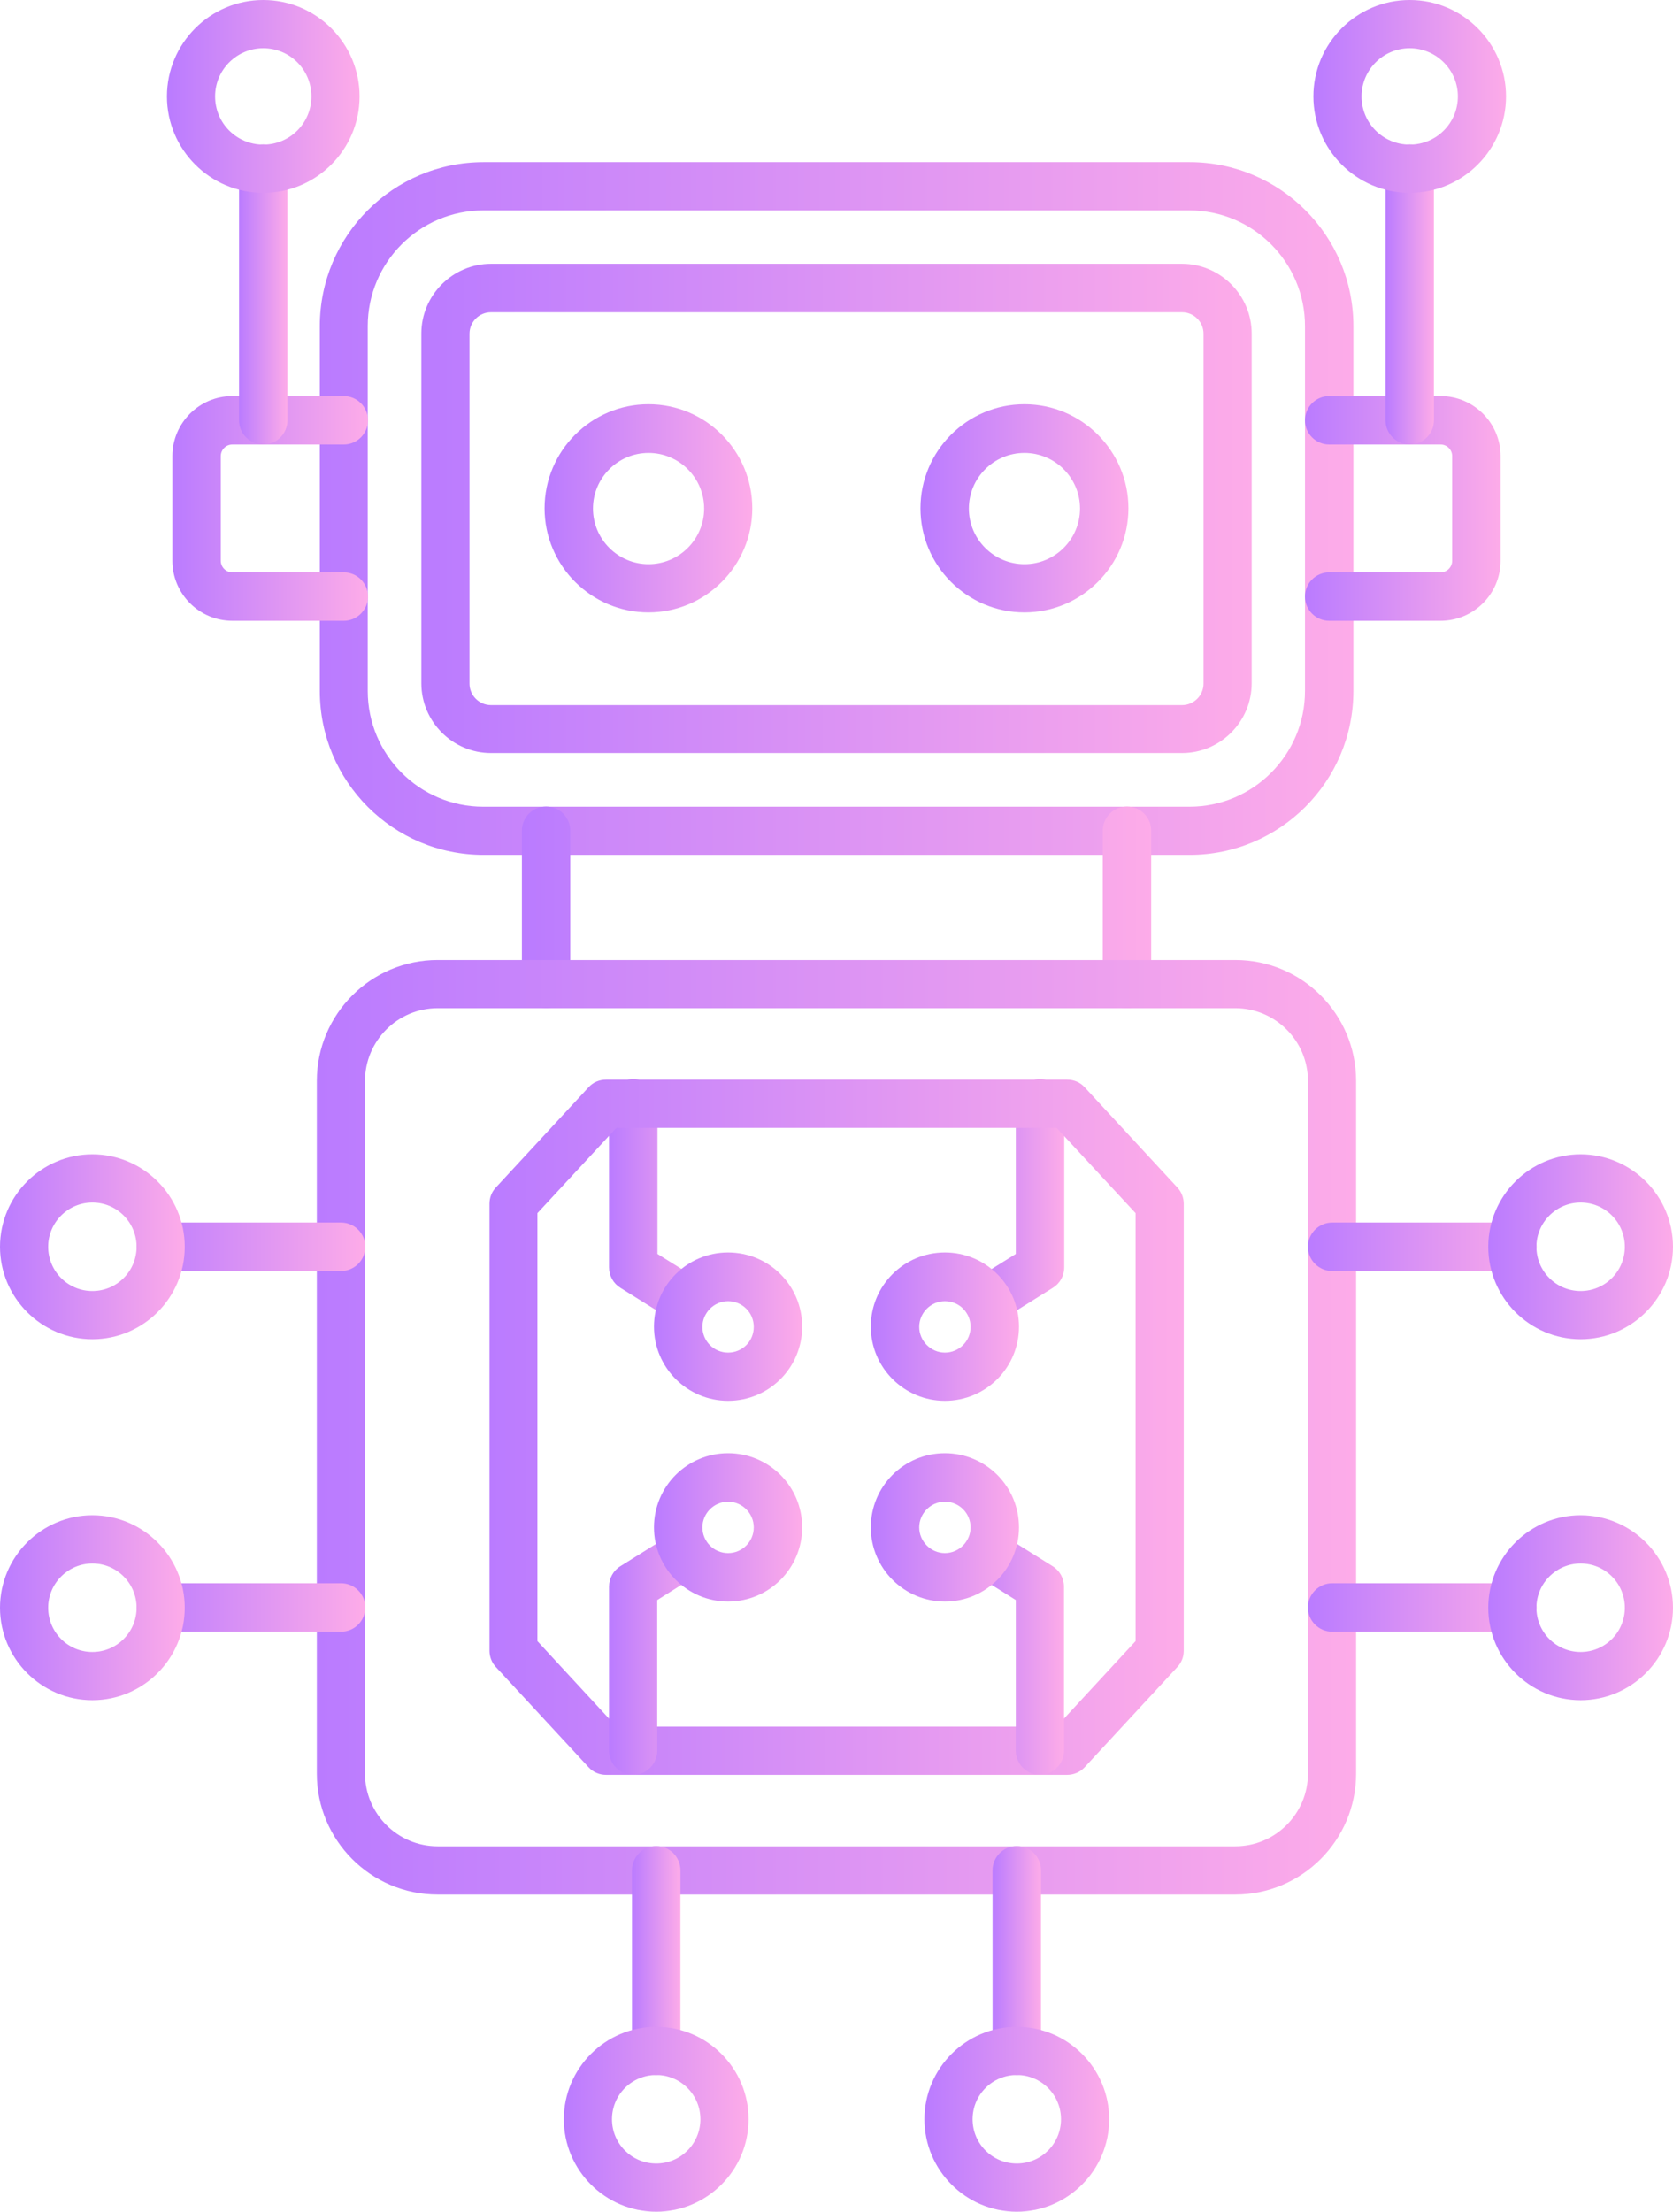 <?xml version="1.0" encoding="UTF-8"?>
<svg xmlns="http://www.w3.org/2000/svg" width="112" height="148" viewBox="0 0 112 148" fill="none">
  <g clip-path="url(#clip0_3681_7119)">
    <path fill-rule="evenodd" clip-rule="evenodd" d="M32.355 14.079C28.09 14.079 24.618 17.553 24.618 21.821V46.239C24.618 50.508 28.09 53.982 32.355 53.982H79.626C83.891 53.982 87.364 50.508 87.364 46.239V21.821C87.364 17.553 83.891 14.079 79.626 14.079H32.355ZM79.642 57.208H32.372C26.321 57.208 21.41 52.294 21.41 46.239V21.821C21.41 15.766 26.321 10.852 32.372 10.852H79.642C85.694 10.852 90.604 15.766 90.604 21.821V46.239C90.604 52.294 85.677 57.208 79.642 57.208Z" fill="url(#paint0_linear_3681_7119)"></path>
    <path fill-rule="evenodd" clip-rule="evenodd" d="M32.87 20.895C32.076 20.895 31.431 21.54 31.431 22.334V45.744C31.431 46.538 32.076 47.183 32.87 47.183H79.131C79.925 47.183 80.57 46.538 80.57 45.744V22.334C80.57 21.54 79.925 20.895 79.131 20.895H32.87ZM79.131 50.392H32.87C30.307 50.392 28.207 48.291 28.207 45.727V22.318C28.207 19.753 30.307 17.652 32.87 17.652H79.131C81.694 17.652 83.794 19.753 83.794 22.318V45.727C83.794 48.291 81.694 50.392 79.131 50.392Z" fill="url(#paint1_linear_3681_7119)"></path>
    <path fill-rule="evenodd" clip-rule="evenodd" d="M43.418 30.308C41.368 30.308 39.698 31.979 39.698 34.03C39.698 36.082 41.368 37.753 43.418 37.753C45.468 37.753 47.138 36.082 47.138 34.03C47.138 31.979 45.468 30.308 43.418 30.308ZM43.418 40.979C39.582 40.979 36.457 37.852 36.457 34.014C36.457 30.176 39.582 27.049 43.418 27.049C47.254 27.049 50.362 30.176 50.362 34.014C50.362 37.852 47.237 40.979 43.418 40.979Z" fill="url(#paint2_linear_3681_7119)"></path>
    <path fill-rule="evenodd" clip-rule="evenodd" d="M68.582 30.308C66.532 30.308 64.862 31.979 64.862 34.03C64.862 36.082 66.532 37.753 68.582 37.753C70.632 37.753 72.302 36.082 72.302 34.03C72.302 31.979 70.632 30.308 68.582 30.308ZM68.582 40.979C64.746 40.979 61.621 37.852 61.621 34.014C61.621 30.176 64.746 27.049 68.582 27.049C72.418 27.049 75.543 30.176 75.543 34.014C75.543 37.852 72.418 40.979 68.582 40.979Z" fill="url(#paint3_linear_3681_7119)"></path>
    <path fill-rule="evenodd" clip-rule="evenodd" d="M36.558 67.466C35.665 67.466 34.938 66.738 34.938 65.844V55.587C34.938 54.694 35.665 53.966 36.558 53.966C37.451 53.966 38.178 54.694 38.178 55.587V65.844C38.178 66.738 37.451 67.466 36.558 67.466ZM75.445 67.466C74.552 67.466 73.825 66.738 73.825 65.844V55.587C73.825 54.694 74.552 53.966 75.445 53.966C76.338 53.966 77.066 54.694 77.066 55.587V65.844C77.066 66.738 76.355 67.466 75.445 67.466Z" fill="url(#paint4_linear_3681_7119)"></path>
    <path fill-rule="evenodd" clip-rule="evenodd" d="M29.296 67.465C26.617 67.465 24.435 69.649 24.435 72.329V118.685C24.435 121.365 26.617 123.548 29.296 123.548H82.7C85.379 123.548 87.561 121.365 87.561 118.685V72.329C87.561 69.649 85.379 67.465 82.7 67.465H29.296ZM82.7 126.774H29.296C24.832 126.774 21.211 123.151 21.211 118.685V72.329C21.211 67.862 24.848 64.239 29.296 64.239H82.7C87.164 64.239 90.785 67.862 90.785 72.329V118.685C90.785 123.151 87.148 126.774 82.7 126.774Z" fill="url(#paint5_linear_3681_7119)"></path>
    <path fill-rule="evenodd" clip-rule="evenodd" d="M23.014 41.541H15.557C13.341 41.541 11.539 39.738 11.539 37.521V30.523C11.539 28.306 13.341 26.503 15.557 26.503H23.014C23.906 26.503 24.634 27.231 24.634 28.124C24.634 29.018 23.906 29.745 23.014 29.745H15.557C15.127 29.745 14.78 30.093 14.78 30.523V37.521C14.78 37.951 15.127 38.299 15.557 38.299H23.014C23.906 38.299 24.634 39.026 24.634 39.92C24.634 40.813 23.906 41.541 23.014 41.541Z" fill="url(#paint6_linear_3681_7119)"></path>
    <path fill-rule="evenodd" clip-rule="evenodd" d="M96.44 41.541H88.984C88.091 41.541 87.363 40.813 87.363 39.92C87.363 39.026 88.091 38.299 88.984 38.299H96.44C96.87 38.299 97.217 37.951 97.217 37.521V30.523C97.217 30.093 96.87 29.745 96.44 29.745H88.984C88.091 29.745 87.363 29.018 87.363 28.124C87.363 27.231 88.091 26.503 88.984 26.503H96.44C98.656 26.503 100.458 28.306 100.458 30.523V37.521C100.458 39.738 98.656 41.541 96.44 41.541Z" fill="url(#paint7_linear_3681_7119)"></path>
    <path fill-rule="evenodd" clip-rule="evenodd" d="M66.103 88.625C65.574 88.625 65.045 88.36 64.731 87.864C64.251 87.103 64.483 86.11 65.243 85.63L68.004 83.91V73.835C68.004 72.941 68.732 72.213 69.624 72.213C70.517 72.213 71.245 72.925 71.245 73.835V84.803C71.245 85.366 70.964 85.879 70.484 86.176L66.963 88.377C66.698 88.542 66.4 88.625 66.103 88.625Z" fill="url(#paint8_linear_3681_7119)"></path>
    <path fill-rule="evenodd" clip-rule="evenodd" d="M45.916 88.625C45.618 88.625 45.32 88.542 45.056 88.377L41.534 86.176C41.054 85.879 40.773 85.366 40.773 84.803V73.835C40.773 72.941 41.501 72.213 42.394 72.213C43.287 72.213 44.014 72.925 44.014 73.835V83.91L46.775 85.63C47.536 86.11 47.767 87.103 47.288 87.864C46.99 88.36 46.461 88.625 45.916 88.625Z" fill="url(#paint9_linear_3681_7119)"></path>
    <path fill-rule="evenodd" clip-rule="evenodd" d="M48.741 87.07C47.799 87.07 47.022 87.847 47.022 88.79C47.022 89.733 47.782 90.511 48.741 90.511C49.7 90.511 50.461 89.75 50.461 88.79C50.461 87.831 49.684 87.07 48.741 87.07ZM48.741 93.737C46.013 93.737 43.781 91.52 43.781 88.774C43.781 86.027 45.997 83.811 48.741 83.811C51.486 83.811 53.702 86.027 53.702 88.774C53.702 91.52 51.486 93.737 48.741 93.737Z" fill="url(#paint10_linear_3681_7119)"></path>
    <path fill-rule="evenodd" clip-rule="evenodd" d="M63.257 87.07C62.315 87.07 61.538 87.847 61.538 88.79C61.538 89.733 62.315 90.511 63.257 90.511C64.199 90.511 64.977 89.75 64.977 88.79C64.977 87.831 64.216 87.07 63.257 87.07ZM63.257 93.737C60.529 93.737 58.297 91.52 58.297 88.774C58.297 86.027 60.512 83.811 63.257 83.811C66.002 83.811 68.217 86.027 68.217 88.774C68.217 91.52 66.002 93.737 63.257 93.737Z" fill="url(#paint11_linear_3681_7119)"></path>
    <path fill-rule="evenodd" clip-rule="evenodd" d="M41.268 115.541H70.731L76.022 109.817V81.18L70.731 75.472H41.268L35.977 81.18V109.817L41.268 115.541ZM71.442 118.767H40.574C40.127 118.767 39.697 118.585 39.4 118.254L33.199 111.554C32.918 111.256 32.77 110.859 32.77 110.462V80.551C32.77 80.137 32.918 79.757 33.199 79.459L39.4 72.759C39.697 72.428 40.127 72.246 40.574 72.246H71.442C71.888 72.246 72.318 72.428 72.616 72.759L78.816 79.459C79.097 79.757 79.246 80.154 79.246 80.551V110.462C79.246 110.876 79.097 111.256 78.816 111.554L72.616 118.254C72.318 118.585 71.872 118.767 71.442 118.767Z" fill="url(#paint12_linear_3681_7119)"></path>
    <path fill-rule="evenodd" clip-rule="evenodd" d="M101.252 85.051H89.183C88.29 85.051 87.562 84.323 87.562 83.43C87.562 82.537 88.29 81.809 89.183 81.809H101.252C102.145 81.809 102.873 82.537 102.873 83.43C102.873 84.323 102.145 85.051 101.252 85.051Z" fill="url(#paint13_linear_3681_7119)"></path>
    <path fill-rule="evenodd" clip-rule="evenodd" d="M105.816 80.469C104.196 80.469 102.857 81.792 102.857 83.43C102.857 85.068 104.18 86.391 105.816 86.391C107.453 86.391 108.776 85.068 108.776 83.43C108.776 81.792 107.453 80.469 105.816 80.469ZM105.816 89.617C102.41 89.617 99.633 86.838 99.633 83.43C99.633 80.022 102.41 77.243 105.816 77.243C109.222 77.243 112 80.022 112 83.43C112 86.838 109.222 89.617 105.816 89.617Z" fill="url(#paint14_linear_3681_7119)"></path>
    <path fill-rule="evenodd" clip-rule="evenodd" d="M22.834 85.051H10.765C9.872 85.051 9.145 84.323 9.145 83.43C9.145 82.537 9.872 81.809 10.765 81.809H22.834C23.727 81.809 24.455 82.537 24.455 83.43C24.455 84.323 23.727 85.051 22.834 85.051Z" fill="url(#paint15_linear_3681_7119)"></path>
    <path fill-rule="evenodd" clip-rule="evenodd" d="M6.184 80.469C4.563 80.469 3.224 81.792 3.224 83.43C3.224 85.068 4.547 86.391 6.184 86.391C7.82 86.391 9.143 85.068 9.143 83.43C9.143 81.792 7.82 80.469 6.184 80.469ZM6.184 89.617C2.778 89.617 0 86.838 0 83.43C0 80.022 2.778 77.243 6.184 77.243C9.59 77.243 12.367 80.022 12.367 83.43C12.367 86.838 9.59 89.617 6.184 89.617Z" fill="url(#paint16_linear_3681_7119)"></path>
    <path fill-rule="evenodd" clip-rule="evenodd" d="M69.624 118.767C68.732 118.767 68.004 118.039 68.004 117.146V107.071L65.243 105.334C64.483 104.854 64.251 103.861 64.731 103.117C65.21 102.356 66.202 102.124 66.946 102.604L70.468 104.804C70.947 105.102 71.228 105.615 71.228 106.178V117.146C71.228 118.039 70.501 118.767 69.608 118.767H69.624Z" fill="url(#paint17_linear_3681_7119)"></path>
    <path fill-rule="evenodd" clip-rule="evenodd" d="M42.394 118.767C41.501 118.767 40.773 118.039 40.773 117.146V106.178C40.773 105.615 41.054 105.102 41.534 104.804L45.056 102.604C45.816 102.124 46.808 102.356 47.271 103.117C47.751 103.878 47.519 104.871 46.759 105.334L43.998 107.071V117.146C43.998 118.039 43.27 118.767 42.377 118.767H42.394Z" fill="url(#paint18_linear_3681_7119)"></path>
    <path fill-rule="evenodd" clip-rule="evenodd" d="M48.741 100.487C47.799 100.487 47.022 101.264 47.022 102.207C47.022 103.15 47.782 103.928 48.741 103.928C49.7 103.928 50.461 103.15 50.461 102.207C50.461 101.264 49.684 100.487 48.741 100.487ZM48.741 107.17C46.013 107.17 43.781 104.954 43.781 102.207C43.781 99.461 45.997 97.244 48.741 97.244C51.486 97.244 53.702 99.461 53.702 102.207C53.702 104.954 51.486 107.17 48.741 107.17Z" fill="url(#paint19_linear_3681_7119)"></path>
    <path fill-rule="evenodd" clip-rule="evenodd" d="M63.257 100.487C62.315 100.487 61.538 101.264 61.538 102.207C61.538 103.15 62.315 103.928 63.257 103.928C64.199 103.928 64.977 103.15 64.977 102.207C64.977 101.264 64.216 100.487 63.257 100.487ZM63.257 107.17C60.529 107.17 58.297 104.954 58.297 102.207C58.297 99.461 60.512 97.244 63.257 97.244C66.002 97.244 68.217 99.461 68.217 102.207C68.217 104.954 66.002 107.17 63.257 107.17Z" fill="url(#paint20_linear_3681_7119)"></path>
    <path fill-rule="evenodd" clip-rule="evenodd" d="M101.252 109.188H89.183C88.29 109.188 87.562 108.46 87.562 107.567C87.562 106.674 88.29 105.946 89.183 105.946H101.252C102.145 105.946 102.873 106.674 102.873 107.567C102.873 108.46 102.145 109.188 101.252 109.188Z" fill="url(#paint21_linear_3681_7119)"></path>
    <path fill-rule="evenodd" clip-rule="evenodd" d="M105.816 104.623C104.196 104.623 102.857 105.946 102.857 107.584C102.857 109.222 104.18 110.545 105.816 110.545C107.453 110.545 108.776 109.222 108.776 107.584C108.776 105.946 107.453 104.623 105.816 104.623ZM105.816 113.771C102.41 113.771 99.633 110.992 99.633 107.584C99.633 104.176 102.41 101.396 105.816 101.396C109.222 101.396 112 104.176 112 107.584C112 110.992 109.222 113.771 105.816 113.771Z" fill="url(#paint22_linear_3681_7119)"></path>
    <path fill-rule="evenodd" clip-rule="evenodd" d="M22.834 109.188H10.765C9.872 109.188 9.145 108.46 9.145 107.567C9.145 106.674 9.872 105.946 10.765 105.946H22.834C23.727 105.946 24.455 106.674 24.455 107.567C24.455 108.46 23.727 109.188 22.834 109.188Z" fill="url(#paint23_linear_3681_7119)"></path>
    <path fill-rule="evenodd" clip-rule="evenodd" d="M6.184 104.623C4.563 104.623 3.224 105.946 3.224 107.584C3.224 109.222 4.547 110.545 6.184 110.545C7.82 110.545 9.143 109.222 9.143 107.584C9.143 105.946 7.82 104.623 6.184 104.623ZM6.184 113.771C2.778 113.771 0 110.992 0 107.584C0 104.176 2.778 101.396 6.184 101.396C9.59 101.396 12.367 104.176 12.367 107.584C12.367 110.992 9.59 113.771 6.184 113.771Z" fill="url(#paint24_linear_3681_7119)"></path>
    <path fill-rule="evenodd" clip-rule="evenodd" d="M68.07 138.851C67.177 138.851 66.449 138.123 66.449 137.23V125.153C66.449 124.26 67.177 123.532 68.07 123.532C68.962 123.532 69.69 124.26 69.69 125.153V137.23C69.69 138.123 68.962 138.851 68.07 138.851Z" fill="url(#paint25_linear_3681_7119)"></path>
    <path fill-rule="evenodd" clip-rule="evenodd" d="M68.07 138.851C66.433 138.851 65.111 140.175 65.111 141.812C65.111 143.45 66.433 144.774 68.07 144.774C69.707 144.774 71.03 143.45 71.03 141.812C71.03 140.175 69.707 138.851 68.07 138.851ZM68.07 148C64.664 148 61.887 145.22 61.887 141.812C61.887 138.404 64.664 135.625 68.07 135.625C71.476 135.625 74.254 138.404 74.254 141.812C74.254 145.22 71.476 148 68.07 148Z" fill="url(#paint26_linear_3681_7119)"></path>
    <path fill-rule="evenodd" clip-rule="evenodd" d="M43.929 138.851C43.036 138.851 42.309 138.123 42.309 137.23V125.153C42.309 124.26 43.036 123.532 43.929 123.532C44.822 123.532 45.549 124.26 45.549 125.153V137.23C45.549 138.123 44.822 138.851 43.929 138.851Z" fill="url(#paint27_linear_3681_7119)"></path>
    <path fill-rule="evenodd" clip-rule="evenodd" d="M43.93 138.851C42.293 138.851 40.97 140.175 40.97 141.812C40.97 143.45 42.293 144.774 43.93 144.774C45.567 144.774 46.889 143.45 46.889 141.812C46.889 140.175 45.567 138.851 43.93 138.851ZM43.93 148C40.524 148 37.746 145.22 37.746 141.812C37.746 138.404 40.524 135.625 43.93 135.625C47.336 135.625 50.113 138.404 50.113 141.812C50.113 145.22 47.336 148 43.93 148Z" fill="url(#paint28_linear_3681_7119)"></path>
    <path fill-rule="evenodd" clip-rule="evenodd" d="M17.624 29.746C16.731 29.746 16.004 29.018 16.004 28.124V11.283C16.004 10.389 16.731 9.662 17.624 9.662C18.517 9.662 19.244 10.389 19.244 11.283V28.124C19.244 29.018 18.517 29.746 17.624 29.746Z" fill="url(#paint29_linear_3681_7119)"></path>
    <path fill-rule="evenodd" clip-rule="evenodd" d="M17.624 3.226C15.855 3.226 14.4 4.665 14.4 6.452C14.4 8.239 15.838 9.678 17.624 9.678C19.41 9.678 20.848 8.239 20.848 6.452C20.848 4.665 19.41 3.226 17.624 3.226ZM17.624 12.904C14.069 12.904 11.176 10.009 11.176 6.452C11.176 2.895 14.069 0 17.624 0C21.179 0 24.072 2.895 24.072 6.452C24.072 10.009 21.179 12.904 17.624 12.904Z" fill="url(#paint30_linear_3681_7119)"></path>
    <path fill-rule="evenodd" clip-rule="evenodd" d="M94.374 29.746C93.481 29.746 92.754 29.018 92.754 28.124V11.283C92.754 10.389 93.481 9.662 94.374 9.662C95.267 9.662 95.995 10.389 95.995 11.283V28.124C95.995 29.018 95.267 29.746 94.374 29.746Z" fill="url(#paint31_linear_3681_7119)"></path>
    <path fill-rule="evenodd" clip-rule="evenodd" d="M94.374 3.226C92.605 3.226 91.15 4.665 91.15 6.452C91.15 8.239 92.588 9.678 94.374 9.678C96.16 9.678 97.598 8.239 97.598 6.452C97.598 4.665 96.143 3.226 94.374 3.226ZM94.374 12.904C90.819 12.904 87.926 10.009 87.926 6.452C87.926 2.895 90.819 0 94.374 0C97.929 0 100.822 2.895 100.822 6.452C100.822 10.009 97.929 12.904 94.374 12.904Z" fill="url(#paint32_linear_3681_7119)"></path>
  </g>
  <defs>
    <linearGradient id="paint0_linear_3681_7119" x1="21.41" y1="37.893" x2="92.491" y2="37.893" gradientUnits="userSpaceOnUse">
      <stop stop-color="#BA7BFF"></stop>
      <stop offset="1" stop-color="#FFADE8"></stop>
    </linearGradient>
    <linearGradient id="paint1_linear_3681_7119" x1="28.207" y1="36.751" x2="85.31" y2="36.751" gradientUnits="userSpaceOnUse">
      <stop stop-color="#BA7BFF"></stop>
      <stop offset="1" stop-color="#FFADE8"></stop>
    </linearGradient>
    <linearGradient id="paint2_linear_3681_7119" x1="36.457" y1="35.175" x2="50.741" y2="35.175" gradientUnits="userSpaceOnUse">
      <stop stop-color="#BA7BFF"></stop>
      <stop offset="1" stop-color="#FFADE8"></stop>
    </linearGradient>
    <linearGradient id="paint3_linear_3681_7119" x1="61.621" y1="35.175" x2="75.922" y2="35.175" gradientUnits="userSpaceOnUse">
      <stop stop-color="#BA7BFF"></stop>
      <stop offset="1" stop-color="#FFADE8"></stop>
    </linearGradient>
    <linearGradient id="paint4_linear_3681_7119" x1="34.938" y1="61.841" x2="78.215" y2="61.841" gradientUnits="userSpaceOnUse">
      <stop stop-color="#BA7BFF"></stop>
      <stop offset="1" stop-color="#FFADE8"></stop>
    </linearGradient>
    <linearGradient id="paint5_linear_3681_7119" x1="21.211" y1="100.718" x2="92.683" y2="100.718" gradientUnits="userSpaceOnUse">
      <stop stop-color="#BA7BFF"></stop>
      <stop offset="1" stop-color="#FFADE8"></stop>
    </linearGradient>
    <linearGradient id="paint6_linear_3681_7119" x1="11.539" y1="35.275" x2="24.991" y2="35.275" gradientUnits="userSpaceOnUse">
      <stop stop-color="#BA7BFF"></stop>
      <stop offset="1" stop-color="#FFADE8"></stop>
    </linearGradient>
    <linearGradient id="paint7_linear_3681_7119" x1="87.363" y1="35.275" x2="100.815" y2="35.275" gradientUnits="userSpaceOnUse">
      <stop stop-color="#BA7BFF"></stop>
      <stop offset="1" stop-color="#FFADE8"></stop>
    </linearGradient>
    <linearGradient id="paint8_linear_3681_7119" x1="64.481" y1="81.787" x2="71.429" y2="81.787" gradientUnits="userSpaceOnUse">
      <stop stop-color="#BA7BFF"></stop>
      <stop offset="1" stop-color="#FFADE8"></stop>
    </linearGradient>
    <linearGradient id="paint9_linear_3681_7119" x1="40.773" y1="81.787" x2="47.722" y2="81.787" gradientUnits="userSpaceOnUse">
      <stop stop-color="#BA7BFF"></stop>
      <stop offset="1" stop-color="#FFADE8"></stop>
    </linearGradient>
    <linearGradient id="paint10_linear_3681_7119" x1="43.781" y1="89.601" x2="53.972" y2="89.601" gradientUnits="userSpaceOnUse">
      <stop stop-color="#BA7BFF"></stop>
      <stop offset="1" stop-color="#FFADE8"></stop>
    </linearGradient>
    <linearGradient id="paint11_linear_3681_7119" x1="58.297" y1="89.601" x2="68.488" y2="89.601" gradientUnits="userSpaceOnUse">
      <stop stop-color="#BA7BFF"></stop>
      <stop offset="1" stop-color="#FFADE8"></stop>
    </linearGradient>
    <linearGradient id="paint12_linear_3681_7119" x1="32.77" y1="99.383" x2="80.514" y2="99.383" gradientUnits="userSpaceOnUse">
      <stop stop-color="#BA7BFF"></stop>
      <stop offset="1" stop-color="#FFADE8"></stop>
    </linearGradient>
    <linearGradient id="paint13_linear_3681_7119" x1="87.562" y1="83.7" x2="103.29" y2="83.7" gradientUnits="userSpaceOnUse">
      <stop stop-color="#BA7BFF"></stop>
      <stop offset="1" stop-color="#FFADE8"></stop>
    </linearGradient>
    <linearGradient id="paint14_linear_3681_7119" x1="99.633" y1="84.461" x2="112.337" y2="84.461" gradientUnits="userSpaceOnUse">
      <stop stop-color="#BA7BFF"></stop>
      <stop offset="1" stop-color="#FFADE8"></stop>
    </linearGradient>
    <linearGradient id="paint15_linear_3681_7119" x1="9.145" y1="83.7" x2="24.872" y2="83.7" gradientUnits="userSpaceOnUse">
      <stop stop-color="#BA7BFF"></stop>
      <stop offset="1" stop-color="#FFADE8"></stop>
    </linearGradient>
    <linearGradient id="paint16_linear_3681_7119" x1="3.08745e-08" y1="84.461" x2="12.705" y2="84.461" gradientUnits="userSpaceOnUse">
      <stop stop-color="#BA7BFF"></stop>
      <stop offset="1" stop-color="#FFADE8"></stop>
    </linearGradient>
    <linearGradient id="paint17_linear_3681_7119" x1="64.481" y1="111.928" x2="71.412" y2="111.928" gradientUnits="userSpaceOnUse">
      <stop stop-color="#BA7BFF"></stop>
      <stop offset="1" stop-color="#FFADE8"></stop>
    </linearGradient>
    <linearGradient id="paint18_linear_3681_7119" x1="40.773" y1="111.928" x2="47.705" y2="111.928" gradientUnits="userSpaceOnUse">
      <stop stop-color="#BA7BFF"></stop>
      <stop offset="1" stop-color="#FFADE8"></stop>
    </linearGradient>
    <linearGradient id="paint19_linear_3681_7119" x1="43.781" y1="103.034" x2="53.972" y2="103.034" gradientUnits="userSpaceOnUse">
      <stop stop-color="#BA7BFF"></stop>
      <stop offset="1" stop-color="#FFADE8"></stop>
    </linearGradient>
    <linearGradient id="paint20_linear_3681_7119" x1="58.297" y1="103.034" x2="68.488" y2="103.034" gradientUnits="userSpaceOnUse">
      <stop stop-color="#BA7BFF"></stop>
      <stop offset="1" stop-color="#FFADE8"></stop>
    </linearGradient>
    <linearGradient id="paint21_linear_3681_7119" x1="87.562" y1="107.837" x2="103.29" y2="107.837" gradientUnits="userSpaceOnUse">
      <stop stop-color="#BA7BFF"></stop>
      <stop offset="1" stop-color="#FFADE8"></stop>
    </linearGradient>
    <linearGradient id="paint22_linear_3681_7119" x1="99.633" y1="108.615" x2="112.337" y2="108.615" gradientUnits="userSpaceOnUse">
      <stop stop-color="#BA7BFF"></stop>
      <stop offset="1" stop-color="#FFADE8"></stop>
    </linearGradient>
    <linearGradient id="paint23_linear_3681_7119" x1="9.145" y1="107.837" x2="24.872" y2="107.837" gradientUnits="userSpaceOnUse">
      <stop stop-color="#BA7BFF"></stop>
      <stop offset="1" stop-color="#FFADE8"></stop>
    </linearGradient>
    <linearGradient id="paint24_linear_3681_7119" x1="3.08745e-08" y1="108.615" x2="12.705" y2="108.615" gradientUnits="userSpaceOnUse">
      <stop stop-color="#BA7BFF"></stop>
      <stop offset="1" stop-color="#FFADE8"></stop>
    </linearGradient>
    <linearGradient id="paint25_linear_3681_7119" x1="66.449" y1="132.468" x2="69.778" y2="132.468" gradientUnits="userSpaceOnUse">
      <stop stop-color="#BA7BFF"></stop>
      <stop offset="1" stop-color="#FFADE8"></stop>
    </linearGradient>
    <linearGradient id="paint26_linear_3681_7119" x1="61.887" y1="142.844" x2="74.591" y2="142.844" gradientUnits="userSpaceOnUse">
      <stop stop-color="#BA7BFF"></stop>
      <stop offset="1" stop-color="#FFADE8"></stop>
    </linearGradient>
    <linearGradient id="paint27_linear_3681_7119" x1="42.309" y1="132.468" x2="45.638" y2="132.468" gradientUnits="userSpaceOnUse">
      <stop stop-color="#BA7BFF"></stop>
      <stop offset="1" stop-color="#FFADE8"></stop>
    </linearGradient>
    <linearGradient id="paint28_linear_3681_7119" x1="37.746" y1="142.844" x2="50.451" y2="142.844" gradientUnits="userSpaceOnUse">
      <stop stop-color="#BA7BFF"></stop>
      <stop offset="1" stop-color="#FFADE8"></stop>
    </linearGradient>
    <linearGradient id="paint29_linear_3681_7119" x1="16.004" y1="21.377" x2="19.333" y2="21.377" gradientUnits="userSpaceOnUse">
      <stop stop-color="#BA7BFF"></stop>
      <stop offset="1" stop-color="#FFADE8"></stop>
    </linearGradient>
    <linearGradient id="paint30_linear_3681_7119" x1="11.176" y1="7.527" x2="24.424" y2="7.527" gradientUnits="userSpaceOnUse">
      <stop stop-color="#BA7BFF"></stop>
      <stop offset="1" stop-color="#FFADE8"></stop>
    </linearGradient>
    <linearGradient id="paint31_linear_3681_7119" x1="92.754" y1="21.377" x2="96.083" y2="21.377" gradientUnits="userSpaceOnUse">
      <stop stop-color="#BA7BFF"></stop>
      <stop offset="1" stop-color="#FFADE8"></stop>
    </linearGradient>
    <linearGradient id="paint32_linear_3681_7119" x1="87.926" y1="7.527" x2="101.174" y2="7.527" gradientUnits="userSpaceOnUse">
      <stop stop-color="#BA7BFF"></stop>
      <stop offset="1" stop-color="#FFADE8"></stop>
    </linearGradient>
    <clipPath id="clip0_3681_7119">
      <rect width="112" height="148" fill="white"></rect>
    </clipPath>
  </defs>
</svg>
